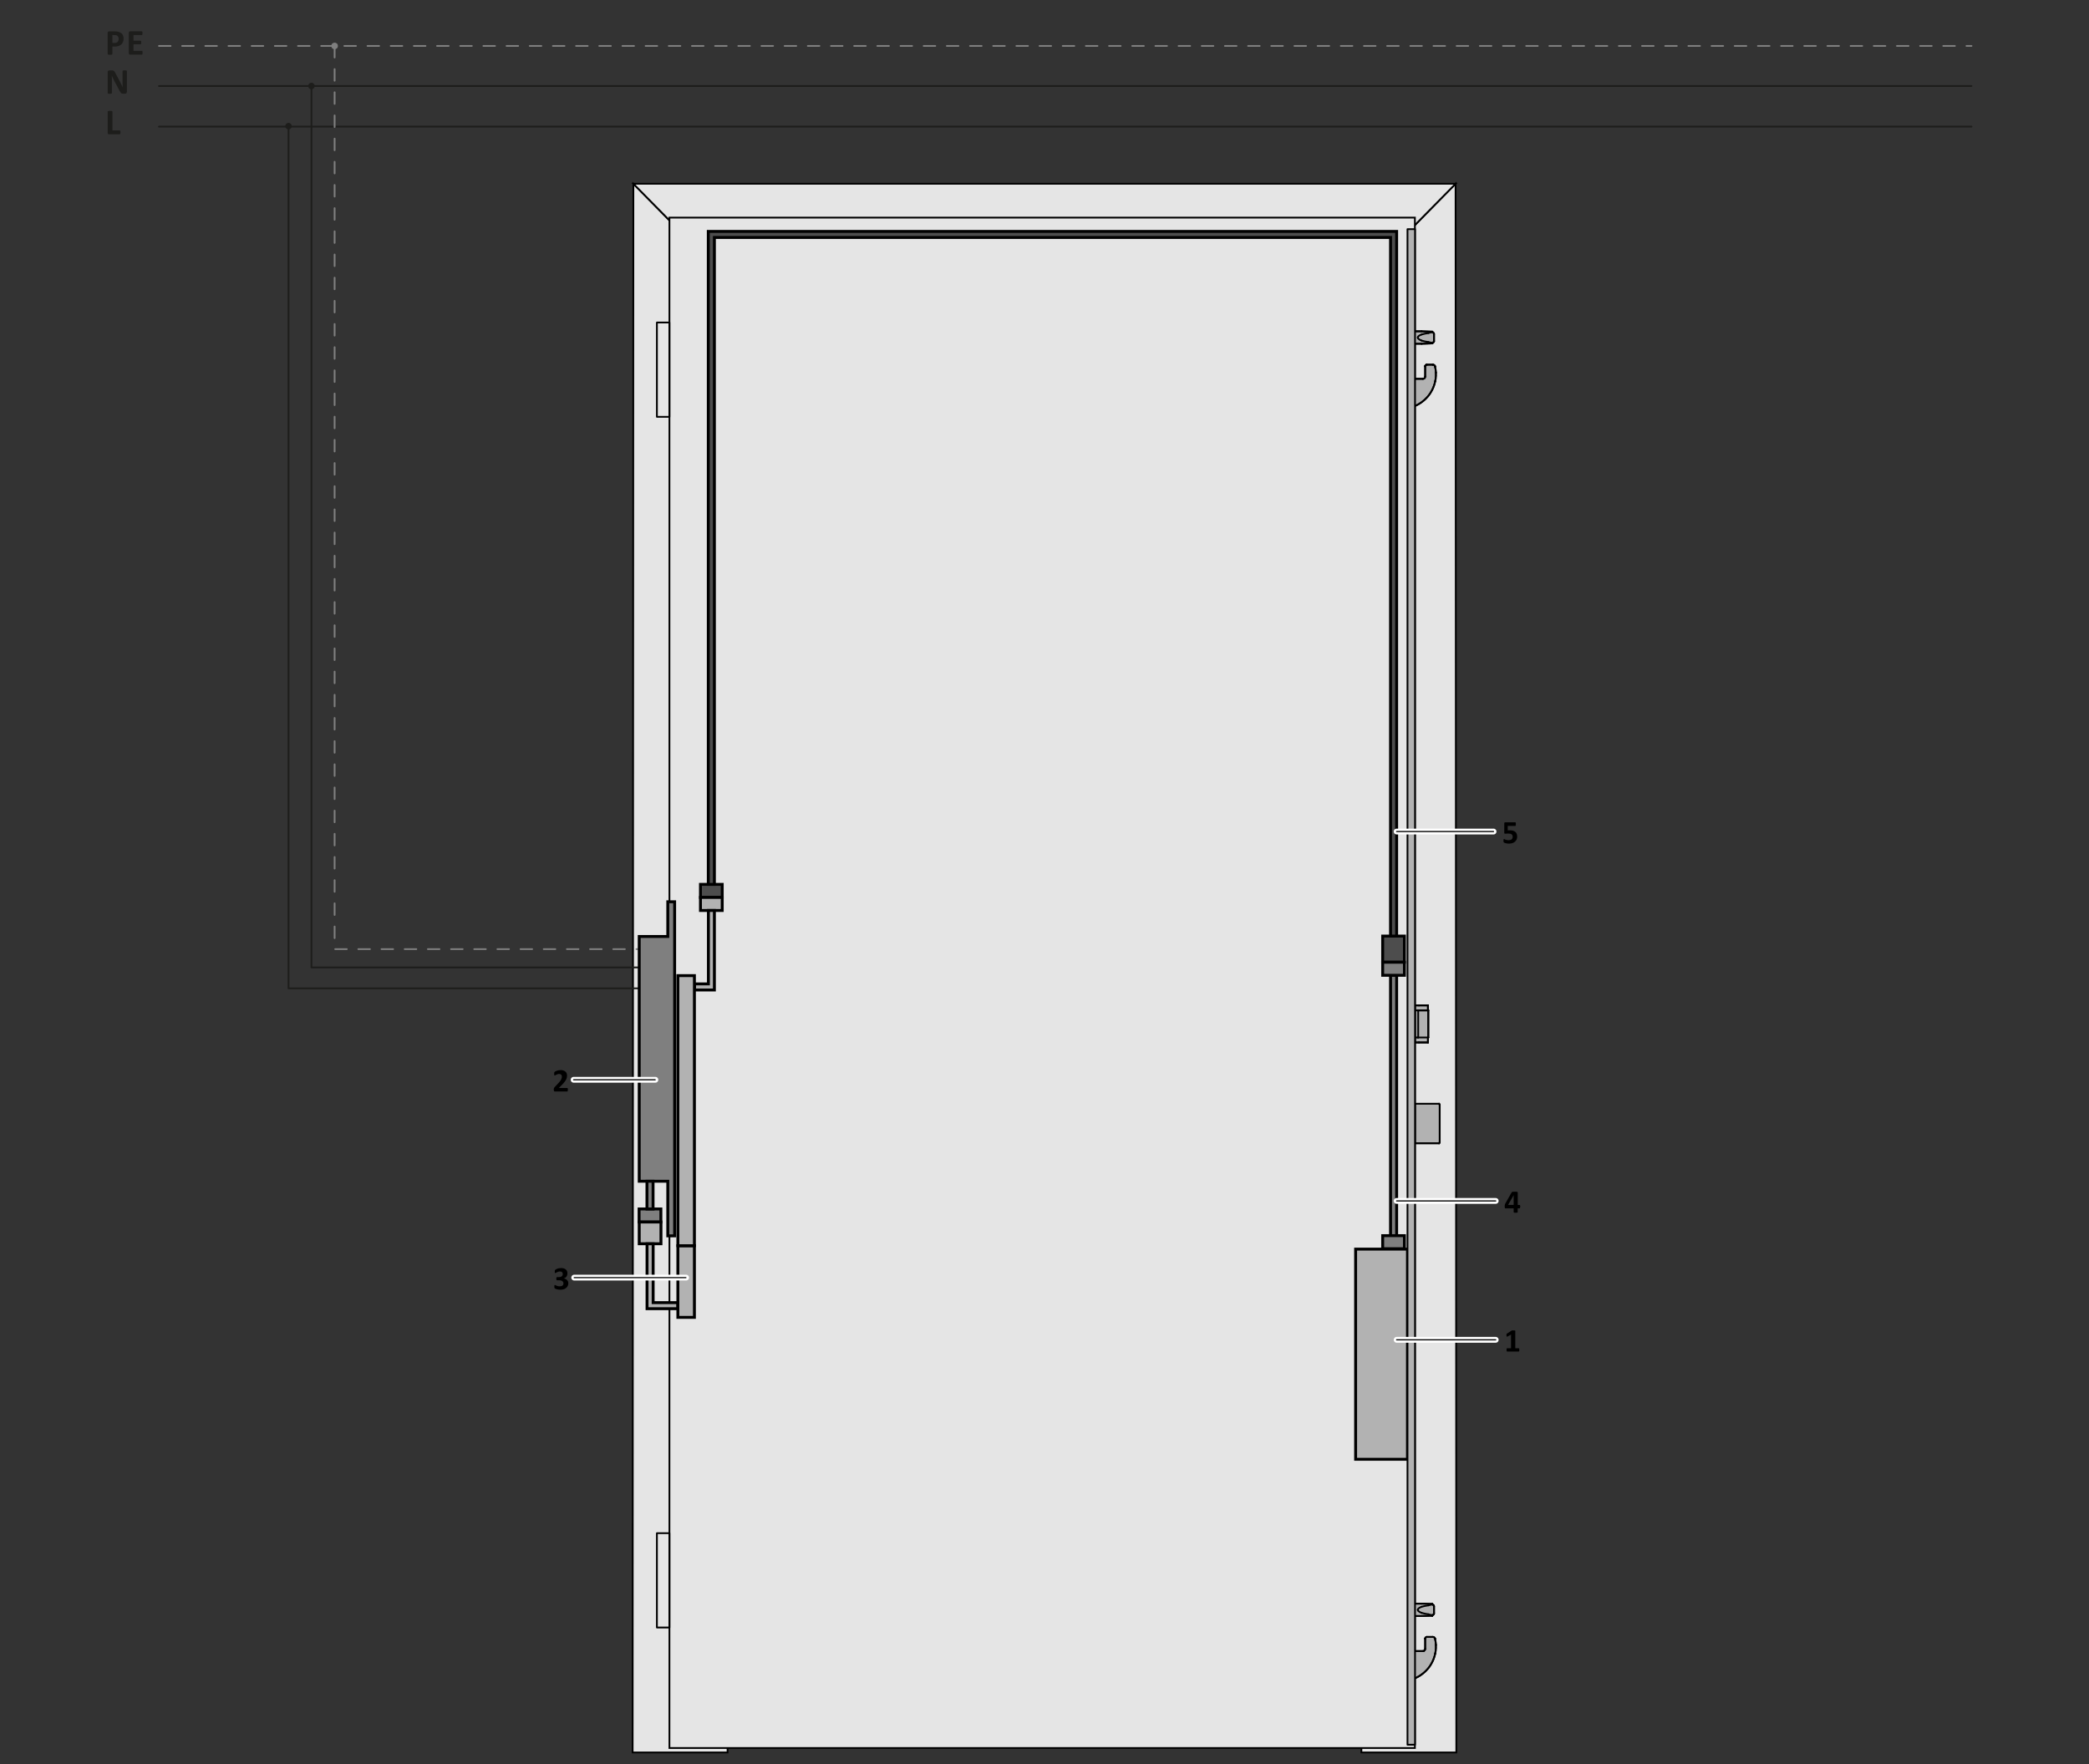 <?xml version="1.0" encoding="UTF-8"?><svg xmlns="http://www.w3.org/2000/svg" width="180mm" height="152mm" viewBox="0 0 510.24 430.87"><rect x="0" y="0" width="510.24" height="430.87" fill="#333333" stroke="none"/><defs><style>.uuid-77acd06d-b48d-40b8-80bb-e0e7dbeb4fbc,.uuid-498bc9ae-c3c3-4588-97aa-8a82ce9555cc,.uuid-a50f9a71-ccb1-4184-ae84-9709dfaaff1e{fill:#7f7f7f;}.uuid-498bc9ae-c3c3-4588-97aa-8a82ce9555cc,.uuid-a50f9a71-ccb1-4184-ae84-9709dfaaff1e,.uuid-8e251740-3ff3-463a-9ace-17c9fd37668b,.uuid-45a85565-6c33-4693-a35b-6b57ea7319ee,.uuid-bcf24efb-0262-4279-81b6-1f27529f5735,.uuid-4582228d-7145-4de2-be7e-6aa5ee8a3ecb,.uuid-44fa65ab-9105-4b13-9d81-7174e85cace2,.uuid-00db9edb-8c78-4fa8-87b4-63d2d60cc622,.uuid-8dac246d-aff8-4694-8b39-e72d1dcee837{stroke:#000;}.uuid-498bc9ae-c3c3-4588-97aa-8a82ce9555cc,.uuid-a50f9a71-ccb1-4184-ae84-9709dfaaff1e,.uuid-bcf24efb-0262-4279-81b6-1f27529f5735,.uuid-4582228d-7145-4de2-be7e-6aa5ee8a3ecb,.uuid-44fa65ab-9105-4b13-9d81-7174e85cace2,.uuid-00db9edb-8c78-4fa8-87b4-63d2d60cc622{stroke-miterlimit:10;}.uuid-498bc9ae-c3c3-4588-97aa-8a82ce9555cc,.uuid-00db9edb-8c78-4fa8-87b4-63d2d60cc622{stroke-width:.71px;}.uuid-a50f9a71-ccb1-4184-ae84-9709dfaaff1e,.uuid-4582228d-7145-4de2-be7e-6aa5ee8a3ecb,.uuid-44fa65ab-9105-4b13-9d81-7174e85cace2{stroke-width:.71px;}.uuid-8e251740-3ff3-463a-9ace-17c9fd37668b,.uuid-45a85565-6c33-4693-a35b-6b57ea7319ee,.uuid-bcf24efb-0262-4279-81b6-1f27529f5735,.uuid-93fb8465-4c00-4f21-9d11-40e68a6de550,.uuid-9cc1dd4e-fe98-4f1f-9f55-619e9e7a7605,.uuid-6e668adb-506c-4761-bd8d-9ecbf6822f01{stroke-width:.43px;}.uuid-8e251740-3ff3-463a-9ace-17c9fd37668b,.uuid-45a85565-6c33-4693-a35b-6b57ea7319ee,.uuid-93fb8465-4c00-4f21-9d11-40e68a6de550,.uuid-2135cfcd-1183-43ac-9ab9-179484da6288,.uuid-9cc1dd4e-fe98-4f1f-9f55-619e9e7a7605,.uuid-8dac246d-aff8-4694-8b39-e72d1dcee837,.uuid-6e668adb-506c-4761-bd8d-9ecbf6822f01{stroke-linecap:round;stroke-linejoin:round;}.uuid-8e251740-3ff3-463a-9ace-17c9fd37668b,.uuid-93fb8465-4c00-4f21-9d11-40e68a6de550,.uuid-2135cfcd-1183-43ac-9ab9-179484da6288,.uuid-9cc1dd4e-fe98-4f1f-9f55-619e9e7a7605,.uuid-8dac246d-aff8-4694-8b39-e72d1dcee837,.uuid-6e668adb-506c-4761-bd8d-9ecbf6822f01{fill:none;}.uuid-45a85565-6c33-4693-a35b-6b57ea7319ee,.uuid-44fa65ab-9105-4b13-9d81-7174e85cace2,.uuid-b0f6ac9e-5e14-4749-8509-b5300e17fe73,.uuid-00db9edb-8c78-4fa8-87b4-63d2d60cc622{fill:#b2b2b2;}.uuid-bcf24efb-0262-4279-81b6-1f27529f5735{fill:#e5e5e5;}.uuid-93fb8465-4c00-4f21-9d11-40e68a6de550{stroke:#1d1d1b;}.uuid-4582228d-7145-4de2-be7e-6aa5ee8a3ecb{fill:#4d4d4d;}.uuid-2135cfcd-1183-43ac-9ab9-179484da6288{stroke:#fff;stroke-width:1.42px;}.uuid-06346e3b-6fb4-44a4-af5e-5863f9079d76{fill:#1d1d1b;}.uuid-9cc1dd4e-fe98-4f1f-9f55-619e9e7a7605{stroke-dasharray:2.83 2.83;}.uuid-9cc1dd4e-fe98-4f1f-9f55-619e9e7a7605,.uuid-6e668adb-506c-4761-bd8d-9ecbf6822f01{stroke:#7f7f7f;}.uuid-8dac246d-aff8-4694-8b39-e72d1dcee837{stroke-width:.28px;}.uuid-6e668adb-506c-4761-bd8d-9ecbf6822f01{stroke-dasharray:2.83 2.83 2.83 2.83;}</style></defs><g id="uuid-a6bdb3d4-1ca0-4d9e-99d3-cda2b6113c42"><polygon class="uuid-bcf24efb-0262-4279-81b6-1f27529f5735" points="154.7 44.88 177.63 68.15 177.71 428.03 154.52 428.03 154.7 44.88"/><polygon class="uuid-bcf24efb-0262-4279-81b6-1f27529f5735" points="355.53 44.88 332.61 68.15 332.52 428.03 355.71 428.03 355.53 44.88"/><polygon class="uuid-bcf24efb-0262-4279-81b6-1f27529f5735" points="355.53 44.88 154.7 44.88 177.63 68.15 332.61 68.15 355.53 44.88"/><rect class="uuid-bcf24efb-0262-4279-81b6-1f27529f5735" x="163.51" y="53.15" width="182.08" height="373.79"/><rect class="uuid-8e251740-3ff3-463a-9ace-17c9fd37668b" x="160.45" y="78.77" width="3.06" height="23.04"/><rect class="uuid-8e251740-3ff3-463a-9ace-17c9fd37668b" x="160.45" y="374.47" width="3.06" height="23.04"/></g><g id="uuid-df8d576d-b407-40cd-a1fd-b0ba3ff7e69e"><g id="uuid-9daea20d-f33b-4693-bbd8-3b4e4a5dcc3b"><rect class="uuid-4582228d-7145-4de2-be7e-6aa5ee8a3ecb" x="171.09" y="216" width="5.31" height="3.19"/><rect class="uuid-4582228d-7145-4de2-be7e-6aa5ee8a3ecb" x="337.72" y="228.63" width="5.31" height="6.38"/><polygon class="uuid-4582228d-7145-4de2-be7e-6aa5ee8a3ecb" points="341.13 228.63 339.64 228.63 339.64 58 174.49 58 174.49 216 173 216 173 56.52 341.13 56.52 341.13 228.63"/></g><g id="uuid-f463042d-58d9-498b-aabf-08864e35a35c"><rect class="uuid-a50f9a71-ccb1-4184-ae84-9709dfaaff1e" x="339.64" y="238.2" width="1.49" height="66.45"/><rect class="uuid-a50f9a71-ccb1-4184-ae84-9709dfaaff1e" x="337.72" y="235.02" width="5.31" height="3.19"/><rect class="uuid-a50f9a71-ccb1-4184-ae84-9709dfaaff1e" x="337.72" y="301.8" width="5.31" height="3.19"/></g></g><g id="uuid-afa81dd7-cbb1-4b89-9cfe-0a82121f36bf"><g id="uuid-0fd6b09f-95a5-4905-8b51-a7c9c1101a1f"><g id="uuid-57d7f564-a377-4249-a5de-8ce2698f802e"><path class="uuid-06346e3b-6fb4-44a4-af5e-5863f9079d76" d="M29.42,32.31c0,.09,0,.16-.01.22,0,.06-.02.11-.03.15-.01.04-.03.07-.05.09-.02.02-.05.03-.08.03h-2.61c-.1,0-.18-.03-.24-.09-.07-.06-.1-.15-.1-.28v-5.16s0-.06.03-.08c.02-.02.05-.04.09-.06s.1-.03.18-.04c.07,0,.17-.01.28-.01s.21,0,.28.01c.07,0,.13.02.18.04s.08.03.09.06.03.05.03.08v4.58h1.79s.05,0,.08.02c.02.02.04.04.05.08.01.04.03.08.03.15,0,.06.01.13.01.22Z"/><path class="uuid-06346e3b-6fb4-44a4-af5e-5863f9079d76" d="M30.98,22.47c0,.07-.01.13-.04.18s-.05.1-.09.13c-.04.04-.09.06-.14.08-.05.02-.11.02-.16.02h-.49c-.1,0-.19,0-.27-.03-.07-.02-.14-.06-.21-.11-.06-.05-.12-.13-.18-.22-.06-.09-.12-.21-.2-.36l-1.42-2.66c-.08-.16-.17-.33-.25-.51-.08-.18-.16-.36-.23-.53h0c.01.21.02.42.03.63,0,.21,0,.43,0,.65v2.98s0,.06-.02.08c-.02.02-.04.04-.08.06-.04.02-.09.03-.16.04-.07,0-.15.01-.26.01s-.19,0-.25-.01c-.07,0-.12-.02-.16-.04-.04-.02-.06-.04-.08-.06-.01-.02-.02-.05-.02-.08v-5.11c0-.14.04-.24.12-.31.08-.07.18-.1.3-.1h.62c.11,0,.21,0,.28.03.08.02.14.05.2.09.06.04.12.1.17.18.05.08.11.17.16.29l1.11,2.08c.06.13.13.25.19.37.06.12.12.24.18.37.06.12.12.24.17.36s.11.23.16.35h0c0-.21-.02-.42-.02-.64,0-.22,0-.43,0-.64v-2.67s0-.05.03-.08.05-.04.09-.06.1-.03.16-.04c.07,0,.15-.01.26-.01.1,0,.18,0,.25.01.07,0,.12.02.16.04.04.02.06.04.08.06s.02.05.02.08v5.11Z"/><path class="uuid-06346e3b-6fb4-44a4-af5e-5863f9079d76" d="M30.19,9.4c0,.32-.05.6-.15.85s-.24.45-.44.62c-.19.17-.42.3-.7.38-.28.09-.6.13-.98.13h-.47v1.81s0,.06-.03.08c-.02.02-.05.04-.09.06s-.1.03-.18.04c-.07,0-.17.01-.28.01s-.2,0-.28-.01c-.07,0-.13-.02-.18-.04s-.07-.03-.09-.06-.03-.05-.03-.08v-5.12c0-.14.04-.24.11-.31.07-.07.17-.1.28-.1h1.34c.13,0,.26,0,.38.02.12,0,.27.03.44.07.17.03.34.1.52.19.17.09.32.21.45.34.12.14.22.3.28.49.06.19.1.4.1.63ZM28.98,9.48c0-.2-.04-.36-.11-.49s-.16-.22-.26-.29c-.1-.06-.21-.1-.32-.12-.11-.02-.23-.02-.35-.02h-.49v1.93h.52c.18,0,.34-.02.46-.07.12-.05.23-.12.31-.21.08-.09.14-.2.18-.32.04-.12.06-.26.06-.41Z"/><path class="uuid-06346e3b-6fb4-44a4-af5e-5863f9079d76" d="M34.82,12.9c0,.09,0,.16-.01.21,0,.06-.02.1-.03.14s-.03.06-.05.08c-.02.02-.05.02-.07.02h-2.86c-.1,0-.18-.03-.24-.09-.07-.06-.1-.15-.1-.28v-4.96c0-.13.03-.22.1-.28.07-.06.15-.09.24-.09h2.84s.05,0,.07.02.04.04.05.08c.01.04.03.08.03.14,0,.06.01.13.01.22,0,.08,0,.15-.01.21,0,.06-.02.1-.03.14s-.03.06-.05.08c-.02.02-.04.02-.07.02h-2.03v1.39h1.72s.05,0,.07.02c.02.02.04.04.06.07.01.03.03.08.03.14,0,.06.01.13.01.21,0,.09,0,.16-.01.21,0,.06-.02.1-.03.13-.01.03-.03.06-.06.07-.02.01-.05.02-.07.02h-1.72v1.6h2.05s.05,0,.07.02c.02.02.04.04.05.08s.03.08.03.14c0,.06.01.13.01.21Z"/><line class="uuid-6e668adb-506c-4761-bd8d-9ecbf6822f01" x1="38.83" y1="11.22" x2="481.54" y2="11.22"/><line class="uuid-93fb8465-4c00-4f21-9d11-40e68a6de550" x1="38.83" y1="21.01" x2="481.54" y2="21.01"/><line class="uuid-93fb8465-4c00-4f21-9d11-40e68a6de550" x1="38.83" y1="30.92" x2="481.54" y2="30.92"/></g><g id="uuid-86647360-81a0-40ab-8b1f-e45779c1e578"><polyline class="uuid-93fb8465-4c00-4f21-9d11-40e68a6de550" points="76.07 21.01 76.07 236.29 156.1 236.29"/><path class="uuid-06346e3b-6fb4-44a4-af5e-5863f9079d76" d="M75.27,21.01c0-.44.36-.8.8-.8s.8.36.8.8-.36.8-.8.8-.8-.36-.8-.8Z"/><polyline class="uuid-93fb8465-4c00-4f21-9d11-40e68a6de550" points="70.47 30.81 70.47 241.4 156.1 241.4"/><path class="uuid-06346e3b-6fb4-44a4-af5e-5863f9079d76" d="M69.67,30.81c0-.44.36-.8.8-.8s.8.36.8.8-.36.8-.8.8-.8-.36-.8-.8Z"/><polyline class="uuid-9cc1dd4e-fe98-4f1f-9f55-619e9e7a7605" points="81.73 11.22 81.73 231.82 156.1 231.82"/><circle class="uuid-77acd06d-b48d-40b8-80bb-e0e7dbeb4fbc" cx="81.73" cy="11.22" r=".8"/></g></g></g><g id="uuid-9883582d-692b-4eea-8ca0-060268d6f255"><g id="uuid-e223e601-0c23-479d-a4fb-b08cd84cf966"><polygon id="uuid-ad5919d2-843b-46e4-8a80-146cae5ff2b5" class="uuid-498bc9ae-c3c3-4588-97aa-8a82ce9555cc" points="163.11 220.25 163.11 228.73 156.13 228.73 156.13 288.51 163.11 288.51 163.11 301.85 164.78 301.85 164.78 220.25 163.11 220.25"/><polygon class="uuid-a50f9a71-ccb1-4184-ae84-9709dfaaff1e" points="161.42 298.47 156.1 298.47 156.1 295.28 158.76 295.28 161.42 295.28 161.42 298.47"/><line class="uuid-a50f9a71-ccb1-4184-ae84-9709dfaaff1e" x1="158.76" y1="288.51" x2="158.76" y2="295.28"/><rect class="uuid-a50f9a71-ccb1-4184-ae84-9709dfaaff1e" x="158.02" y="288.51" width="1.49" height="6.77"/></g><g id="uuid-5f4fe98d-da2e-4226-9e7f-93e4b5d8939d"><rect class="uuid-44fa65ab-9105-4b13-9d81-7174e85cace2" x="171.09" y="219.19" width="5.31" height="3.19"/><polygon class="uuid-44fa65ab-9105-4b13-9d81-7174e85cace2" points="174.49 241.8 169.64 241.8 169.64 240.31 173.03 240.31 173.03 222.38 174.49 222.38 174.49 241.8"/><rect class="uuid-44fa65ab-9105-4b13-9d81-7174e85cace2" x="156.13" y="298.47" width="5.31" height="5.31"/><polygon class="uuid-44fa65ab-9105-4b13-9d81-7174e85cace2" points="165.57 319.64 158.04 319.64 158.04 303.79 159.53 303.79 159.53 318.16 165.57 318.16 165.57 319.64"/><rect class="uuid-44fa65ab-9105-4b13-9d81-7174e85cace2" x="165.57" y="304.26" width="4.04" height="17.5"/><rect class="uuid-44fa65ab-9105-4b13-9d81-7174e85cace2" x="165.57" y="238.29" width="4.04" height="65.97"/></g></g><g id="uuid-004f89d8-2bb0-46b5-b152-a3ccbbfe99ca"><rect id="uuid-7574815c-92bd-466f-9c55-38524fbf3fdb" class="uuid-00db9edb-8c78-4fa8-87b4-63d2d60cc622" x="331.11" y="305.09" width="12.67" height="51.33"/><g id="uuid-4fc8d12f-d19c-4ab9-a422-f69ac0384cf8"><path class="uuid-b0f6ac9e-5e14-4749-8509-b5300e17fe73" d="M344.62,394.81h2.63l2.61-.09s0,0,0,0c.01,0,.02,0,.03,0,0,0,.01-.01.02-.02,0,0,.01,0,.02,0l.35-.35c.06-.06.09-.13.1-.22,0,0,.01-.02.01-.02v-1.8c0-.11-.04-.19-.11-.27l-.35-.35s-.01,0-.02,0c-.02-.01-.03-.02-.05-.02,0,0,0,0,0,0l-2.61-.09s0,0,0,0c0,0,0,0,0,0h-2.62c-.06,0-.11.05-.11.11v3.04s0,.05.02.08c.02.02.05.03.08.03Z"/><path class="uuid-b0f6ac9e-5e14-4749-8509-b5300e17fe73" d="M350.85,401.76c-.03-.52-.1-1.04-.22-1.54,0,0,0,0,0,0,0,0,0,0,0,0v-.03s0,0,0,0c0,0,0,0,0,0-.02-.06-.04-.11-.07-.16-.04-.06-.09-.12-.15-.16-.06-.05-.13-.08-.19-.11-.06-.02-.12-.03-.18-.04,0,0,0,0,0,0s0,0,0,0h-.04s-1.45,0-1.45,0c-.04,0-.07,0-.11.01,0,0-.01,0-.02,0,0,0,0,0,0,0,0,0,0,0,0,0,0,0,0,0,0,0,0,0,0,0,0,0-.04.01-.09.03-.13.05-.05.03-.1.07-.13.12-.04.05-.07.1-.09.15,0,.02-.01.04-.02.06,0,0,0,0,0,0,0,0,0,0,0,0,0,0,0,0,0,0,0,0,0,0,0,0,0,.03-.01.06-.01.1,0,0,0,0,0,0,0,0,0,0,0,0v2.48c0,.05,0,.1-.03.15-.02.05-.04.09-.08.13-.03.04-.08.08-.13.11,0,0,0,0,0,0,0,0,0,0,0,0-.02.01-.04.02-.07.03-.05.02-.1.03-.15.03h-2.95c-.06,0-.11.05-.11.11v7s.01.01.01.02c0,0,0,0,0,0,0,0,.01.02.02.02,0,0,0,.02.02.03.02.01.04.02.07.02,0,0,0,0,0,0,0,0,0,0,0,0,.01,0,.02,0,.03,0,.05-.02.11-.03.16-.05,0,0,0,0,0,0,0,0,0,0,0,0,.1-.03.21-.07.31-.1.69-.24,1.35-.57,1.97-.99.61-.41,1.16-.9,1.65-1.46.48-.55.89-1.17,1.22-1.83.32-.66.56-1.36.71-2.08.04-.18.07-.37.09-.56.07-.5.09-1.02.07-1.53Z"/><path class="uuid-b0f6ac9e-5e14-4749-8509-b5300e17fe73" d="M344.62,84.07h2.63l2.61-.09s0,0,0,0c.01,0,.02,0,.03,0,0,0,.01-.01.02-.02,0,0,.01,0,.02,0l.35-.35c.06-.06.09-.13.1-.22,0,0,.01-.02.01-.02v-1.8c0-.11-.04-.19-.11-.27l-.35-.35s-.01,0-.02,0c-.02-.01-.03-.02-.05-.02,0,0,0,0,0,0l-2.61-.09s0,0,0,0c0,0,0,0,0,0h-2.62c-.06,0-.11.05-.11.11v3.04s0,.05.02.08c.02.02.05.03.08.03Z"/><path class="uuid-b0f6ac9e-5e14-4749-8509-b5300e17fe73" d="M350.85,91.01c-.03-.52-.1-1.04-.22-1.54,0,0,0,0,0,0,0,0,0,0,0,0v-.03s0,0,0,0c0,0,0,0,0,0-.02-.06-.04-.11-.07-.16-.04-.06-.09-.12-.15-.16-.06-.05-.13-.08-.19-.11-.06-.02-.12-.03-.18-.04,0,0,0,0,0,0s0,0,0,0h-.04s-1.45,0-1.45,0c-.04,0-.07,0-.11.01,0,0-.01,0-.02,0,0,0,0,0,0,0,0,0,0,0,0,0,0,0,0,0,0,0,0,0,0,0,0,0-.04.01-.09.03-.13.05-.05.03-.1.07-.13.12-.04.05-.07.1-.09.15,0,.02-.01.04-.02.06,0,0,0,0,0,0,0,0,0,0,0,0,0,0,0,0,0,0,0,0,0,0,0,0,0,.03-.01.06-.01.1,0,0,0,0,0,0,0,0,0,0,0,0v2.48c0,.05,0,.1-.03.15-.02.05-.04.09-.08.13-.03.04-.08.08-.13.11,0,0,0,0,0,0,0,0,0,0,0,0-.02.01-.04.02-.07.03-.05.02-.1.03-.15.03h-2.95c-.06,0-.11.05-.11.11v7s.01.01.01.02c0,0,0,0,0,0,0,0,.01.02.02.02,0,0,0,.02.02.03.02.01.04.02.07.02,0,0,0,0,0,0,0,0,0,0,0,0,.01,0,.02,0,.03,0,.05-.02.11-.03.16-.05,0,0,0,0,0,0,0,0,0,0,0,0,.1-.03.21-.07.31-.1.69-.24,1.35-.57,1.97-.99.61-.41,1.16-.9,1.65-1.46.48-.55.89-1.17,1.22-1.83.32-.66.56-1.36.71-2.08.04-.18.07-.37.09-.56.07-.5.09-1.02.07-1.53Z"/><path class="uuid-b0f6ac9e-5e14-4749-8509-b5300e17fe73" d="M345.77,254.78h2.99s.07-.02.1-.04c0,0,.01-.02.02-.03.01-.01.02-.03.03-.04,0,0,0-.02,0-.04,0,0,0,0,0,0,0,0,0,0,0,0,0,0,0-.01,0-.02,0,0,0,0,0,0v-1.06s.03-.02.04-.03c0,0,0,0,.01,0,0,0,0-.02,0-.02.01-.02.03-.04.03-.07v-6.63s0,0,0,0c0-.02-.01-.04-.02-.06,0-.02-.01-.04-.02-.05,0,0,0,0,0,0,0,0-.02,0-.03,0v-1.06s0,0,0-.01c0,0,0,0,0-.01,0-.03-.02-.04-.03-.07,0-.01,0-.03,0-.04,0,0,0,0-.01,0-.03-.03-.07-.05-.11-.05h-2.99c-.08,0-.15.07-.15.16v9.05c0,.09.07.16.15.16Z"/><path class="uuid-b0f6ac9e-5e14-4749-8509-b5300e17fe73" d="M351.63,269.8s0-.03,0-.04l-.14-.26s-.01,0-.02-.01c-.01-.02-.03-.02-.04-.03-.02-.01-.03-.02-.05-.02,0,0-.01,0-.02,0h-5.58s-.08.02-.11.05c-.03.03-.04.07-.04.11v9.66c0,.09.07.16.16.16h5.58c.05,0,.09-.03.12-.07,0,0,.01,0,.02,0l.14-.26s0-.03,0-.04c0-.01.02-.02.02-.04v-9.15s-.01-.02-.01-.04Z"/><path class="uuid-8e251740-3ff3-463a-9ace-17c9fd37668b" d="M350.18,81.36c.06.06.08.11.08.2"/><line class="uuid-8e251740-3ff3-463a-9ace-17c9fd37668b" x1="347.22" y1="80.92" x2="349.83" y2="81.01"/><path class="uuid-8e251740-3ff3-463a-9ace-17c9fd37668b" d="M349.83,81.01s0,.02,0,.03v.09"/><path class="uuid-8e251740-3ff3-463a-9ace-17c9fd37668b" d="M348.88,81.35c-.56.08-1.11.18-1.66.35"/><path class="uuid-8e251740-3ff3-463a-9ace-17c9fd37668b" d="M347.22,83.19c.54.17,1.1.27,1.66.35"/><line class="uuid-8e251740-3ff3-463a-9ace-17c9fd37668b" x1="347.22" y1="83.96" x2="344.6" y2="83.96"/><line class="uuid-8e251740-3ff3-463a-9ace-17c9fd37668b" x1="349.83" y1="81.01" x2="350.18" y2="81.36"/><path class="uuid-8e251740-3ff3-463a-9ace-17c9fd37668b" d="M346.3,82.44c0,.06.01.11.04.16"/><line class="uuid-8e251740-3ff3-463a-9ace-17c9fd37668b" x1="350.26" y1="83.3" x2="350.26" y2="81.59"/><path class="uuid-8e251740-3ff3-463a-9ace-17c9fd37668b" d="M347.22,81.7c-.25.1-.92.35-.92.74"/><path class="uuid-8e251740-3ff3-463a-9ace-17c9fd37668b" d="M349.83,83.87s0,0,0,0"/><line class="uuid-8e251740-3ff3-463a-9ace-17c9fd37668b" x1="350.18" y1="83.52" x2="349.83" y2="83.87"/><path class="uuid-8e251740-3ff3-463a-9ace-17c9fd37668b" d="M346.35,82.6c.14.28.62.49.87.58"/><line class="uuid-8e251740-3ff3-463a-9ace-17c9fd37668b" x1="344.6" y1="80.92" x2="347.22" y2="80.92"/><line class="uuid-8e251740-3ff3-463a-9ace-17c9fd37668b" x1="349.83" y1="83.87" x2="347.22" y2="83.96"/><path class="uuid-8e251740-3ff3-463a-9ace-17c9fd37668b" d="M349.83,81.14c-.32.05-.64.11-.95.21"/><path class="uuid-8e251740-3ff3-463a-9ace-17c9fd37668b" d="M350.18,83.52c.06-.06.08-.11.08-.2"/><path class="uuid-8e251740-3ff3-463a-9ace-17c9fd37668b" d="M349.83,83.74s-.02.08,0,.13"/><path class="uuid-8e251740-3ff3-463a-9ace-17c9fd37668b" d="M348.88,83.53c.31.1.63.16.95.21"/><line class="uuid-8e251740-3ff3-463a-9ace-17c9fd37668b" x1="347.22" y1="80.92" x2="349.83" y2="81.01"/><path class="uuid-8e251740-3ff3-463a-9ace-17c9fd37668b" d="M349.83,83.74s-.02.08,0,.13"/><path class="uuid-8e251740-3ff3-463a-9ace-17c9fd37668b" d="M350.18,83.52c.06-.06.08-.11.08-.2"/><line class="uuid-8e251740-3ff3-463a-9ace-17c9fd37668b" x1="349.83" y1="83.87" x2="347.22" y2="83.96"/><polyline class="uuid-8e251740-3ff3-463a-9ace-17c9fd37668b" points="347.22 80.92 344.6 80.92 344.6 83.96 347.22 83.96"/><line class="uuid-8e251740-3ff3-463a-9ace-17c9fd37668b" x1="350.18" y1="83.52" x2="349.83" y2="83.87"/><path class="uuid-8e251740-3ff3-463a-9ace-17c9fd37668b" d="M349.83,83.87s0,0,0,0"/><line class="uuid-8e251740-3ff3-463a-9ace-17c9fd37668b" x1="350.26" y1="83.36" x2="350.26" y2="81.56"/><line class="uuid-8e251740-3ff3-463a-9ace-17c9fd37668b" x1="349.83" y1="81.01" x2="350.18" y2="81.36"/><path class="uuid-8e251740-3ff3-463a-9ace-17c9fd37668b" d="M345.06,92.52h2.49"/><path class="uuid-8e251740-3ff3-463a-9ace-17c9fd37668b" d="M348.52,89.07s-.06,0-.08,0c0,0-.01,0-.02,0"/><path class="uuid-8e251740-3ff3-463a-9ace-17c9fd37668b" d="M348.41,89.08s-.08.03-.11.05c-.04.02-.08.06-.11.09-.03.04-.05.08-.07.12,0,.02-.01.03-.01.05"/><path class="uuid-8e251740-3ff3-463a-9ace-17c9fd37668b" d="M348.11,89.39s0,.05-.01.08"/><path class="uuid-8e251740-3ff3-463a-9ace-17c9fd37668b" d="M347.82,92.45c.06-.03.11-.08.16-.13.04-.05.07-.1.09-.16.02-.06.03-.12.03-.19"/><path class="uuid-8e251740-3ff3-463a-9ace-17c9fd37668b" d="M350.65,92.53c.07-.5.09-1.01.06-1.51"/><path class="uuid-8e251740-3ff3-463a-9ace-17c9fd37668b" d="M345.09,99.36c.69-.24,1.34-.57,1.94-.98s1.15-.9,1.63-1.44.88-1.16,1.2-1.81c.32-.65.55-1.33.7-2.05"/><path class="uuid-8e251740-3ff3-463a-9ace-17c9fd37668b" d="M350.5,89.49s0-.02,0-.03"/><path class="uuid-8e251740-3ff3-463a-9ace-17c9fd37668b" d="M350.5,89.46s-.04-.1-.06-.14c-.03-.05-.08-.1-.12-.14-.05-.04-.1-.07-.16-.09-.05-.02-.1-.03-.15-.03"/><path class="uuid-8e251740-3ff3-463a-9ace-17c9fd37668b" d="M350,89.07s-.02,0-.03,0"/><path class="uuid-8e251740-3ff3-463a-9ace-17c9fd37668b" d="M350.56,93.09c.04-.18.07-.37.09-.56"/><path class="uuid-8e251740-3ff3-463a-9ace-17c9fd37668b" d="M350.72,91.02c-.02-.51-.1-1.02-.21-1.52"/><path class="uuid-8e251740-3ff3-463a-9ace-17c9fd37668b" d="M349.97,89.07h-1.45"/><path class="uuid-8e251740-3ff3-463a-9ace-17c9fd37668b" d="M347.55,92.52c.06,0,.13-.01.18-.03.03-.01.06-.02.09-.04"/><path class="uuid-8e251740-3ff3-463a-9ace-17c9fd37668b" d="M348.1,89.48v2.48"/><path class="uuid-8e251740-3ff3-463a-9ace-17c9fd37668b" d="M348.1,89.48s0,0,0,0"/><path class="uuid-8e251740-3ff3-463a-9ace-17c9fd37668b" d="M345.06,92.52h2.49"/><path class="uuid-8e251740-3ff3-463a-9ace-17c9fd37668b" d="M348.52,89.07s-.06,0-.08,0c0,0-.01,0-.02,0"/><path class="uuid-8e251740-3ff3-463a-9ace-17c9fd37668b" d="M348.41,89.08s-.08.03-.11.05c-.04.02-.08.06-.11.09-.03.04-.05.08-.07.12,0,.02-.01.03-.01.05"/><path class="uuid-8e251740-3ff3-463a-9ace-17c9fd37668b" d="M348.11,89.39s0,.05-.01.08"/><path class="uuid-8e251740-3ff3-463a-9ace-17c9fd37668b" d="M347.82,92.45c.06-.03.11-.08.16-.13.04-.05.07-.1.09-.16.02-.06.03-.12.03-.19"/><path class="uuid-8e251740-3ff3-463a-9ace-17c9fd37668b" d="M348.1,89.48v2.48"/><path class="uuid-8e251740-3ff3-463a-9ace-17c9fd37668b" d="M347.55,92.52c.06,0,.13-.01.18-.03.03-.01.06-.02.09-.04"/><path class="uuid-8e251740-3ff3-463a-9ace-17c9fd37668b" d="M349.97,89.07h-1.45"/><path class="uuid-8e251740-3ff3-463a-9ace-17c9fd37668b" d="M350.72,91.02c-.02-.51-.1-1.02-.21-1.52"/><path class="uuid-8e251740-3ff3-463a-9ace-17c9fd37668b" d="M350.56,93.09c.04-.18.07-.37.09-.56"/><path class="uuid-8e251740-3ff3-463a-9ace-17c9fd37668b" d="M350,89.07s-.02,0-.03,0"/><path class="uuid-8e251740-3ff3-463a-9ace-17c9fd37668b" d="M350.5,89.46s-.04-.1-.06-.14c-.03-.05-.08-.1-.12-.14-.05-.04-.1-.07-.16-.09-.05-.02-.1-.03-.15-.03"/><path class="uuid-8e251740-3ff3-463a-9ace-17c9fd37668b" d="M350.5,89.49s0-.02,0-.03"/><path class="uuid-8e251740-3ff3-463a-9ace-17c9fd37668b" d="M345.09,99.36c.69-.24,1.34-.57,1.94-.98s1.15-.9,1.63-1.44.88-1.16,1.2-1.81c.32-.65.55-1.33.7-2.05"/><path class="uuid-8e251740-3ff3-463a-9ace-17c9fd37668b" d="M350.65,92.53c.07-.5.09-1.01.06-1.51"/><line class="uuid-8e251740-3ff3-463a-9ace-17c9fd37668b" x1="344.7" y1="92.52" x2="345.06" y2="92.52"/><path class="uuid-8e251740-3ff3-463a-9ace-17c9fd37668b" d="M344.78,99.46c.1-.03.2-.06.3-.1"/><line class="uuid-8e251740-3ff3-463a-9ace-17c9fd37668b" x1="344.7" y1="92.52" x2="345.06" y2="92.52"/><path class="uuid-8e251740-3ff3-463a-9ace-17c9fd37668b" d="M344.78,99.46c.1-.03.2-.06.3-.1"/><path class="uuid-8e251740-3ff3-463a-9ace-17c9fd37668b" d="M344.6,99.52c.06-.02.12-.03.17-.05"/><line class="uuid-8e251740-3ff3-463a-9ace-17c9fd37668b" x1="344.6" y1="92.52" x2="344.7" y2="92.52"/><path class="uuid-8e251740-3ff3-463a-9ace-17c9fd37668b" d="M344.77,99.46c-.06.02-.12.03-.17.05v-7h.1"/><path class="uuid-8e251740-3ff3-463a-9ace-17c9fd37668b" d="M350.18,392.11c.06.06.08.11.08.2"/><line class="uuid-8e251740-3ff3-463a-9ace-17c9fd37668b" x1="347.22" y1="391.67" x2="349.83" y2="391.76"/><path class="uuid-8e251740-3ff3-463a-9ace-17c9fd37668b" d="M349.83,391.76s0,.02,0,.03v.09"/><path class="uuid-8e251740-3ff3-463a-9ace-17c9fd37668b" d="M348.88,392.1c-.56.08-1.11.18-1.66.35"/><path class="uuid-8e251740-3ff3-463a-9ace-17c9fd37668b" d="M347.22,393.93c.54.17,1.1.27,1.66.35"/><line class="uuid-8e251740-3ff3-463a-9ace-17c9fd37668b" x1="347.22" y1="394.71" x2="344.6" y2="394.71"/><line class="uuid-8e251740-3ff3-463a-9ace-17c9fd37668b" x1="349.83" y1="391.76" x2="350.18" y2="392.11"/><path class="uuid-8e251740-3ff3-463a-9ace-17c9fd37668b" d="M346.3,393.19c0,.06.01.11.04.16"/><line class="uuid-8e251740-3ff3-463a-9ace-17c9fd37668b" x1="350.26" y1="394.04" x2="350.26" y2="392.33"/><path class="uuid-8e251740-3ff3-463a-9ace-17c9fd37668b" d="M347.22,392.45c-.25.1-.92.35-.92.74"/><path class="uuid-8e251740-3ff3-463a-9ace-17c9fd37668b" d="M349.83,394.61s0,0,0,0"/><line class="uuid-8e251740-3ff3-463a-9ace-17c9fd37668b" x1="350.18" y1="394.27" x2="349.83" y2="394.62"/><path class="uuid-8e251740-3ff3-463a-9ace-17c9fd37668b" d="M346.35,393.35c.14.28.62.49.87.58"/><line class="uuid-8e251740-3ff3-463a-9ace-17c9fd37668b" x1="344.6" y1="391.67" x2="347.22" y2="391.67"/><line class="uuid-8e251740-3ff3-463a-9ace-17c9fd37668b" x1="349.83" y1="394.62" x2="347.22" y2="394.71"/><path class="uuid-8e251740-3ff3-463a-9ace-17c9fd37668b" d="M349.83,391.89c-.32.05-.64.11-.95.21"/><path class="uuid-8e251740-3ff3-463a-9ace-17c9fd37668b" d="M350.18,394.27c.06-.06.08-.11.08-.2"/><path class="uuid-8e251740-3ff3-463a-9ace-17c9fd37668b" d="M349.83,394.49s-.02.08,0,.13"/><path class="uuid-8e251740-3ff3-463a-9ace-17c9fd37668b" d="M348.88,394.28c.31.1.63.16.95.21"/><line class="uuid-8e251740-3ff3-463a-9ace-17c9fd37668b" x1="347.22" y1="391.67" x2="349.83" y2="391.76"/><path class="uuid-8e251740-3ff3-463a-9ace-17c9fd37668b" d="M349.83,394.49s-.02.08,0,.13"/><path class="uuid-8e251740-3ff3-463a-9ace-17c9fd37668b" d="M350.18,394.27c.06-.06.08-.11.08-.2"/><line class="uuid-8e251740-3ff3-463a-9ace-17c9fd37668b" x1="349.83" y1="394.62" x2="347.22" y2="394.71"/><polyline class="uuid-8e251740-3ff3-463a-9ace-17c9fd37668b" points="347.22 391.67 344.6 391.67 344.6 394.71 347.22 394.71"/><line class="uuid-8e251740-3ff3-463a-9ace-17c9fd37668b" x1="350.18" y1="394.27" x2="349.83" y2="394.62"/><path class="uuid-8e251740-3ff3-463a-9ace-17c9fd37668b" d="M349.83,394.61s0,0,0,0"/><line class="uuid-8e251740-3ff3-463a-9ace-17c9fd37668b" x1="350.26" y1="394.1" x2="350.26" y2="392.3"/><line class="uuid-8e251740-3ff3-463a-9ace-17c9fd37668b" x1="349.83" y1="391.76" x2="350.18" y2="392.11"/><path class="uuid-8e251740-3ff3-463a-9ace-17c9fd37668b" d="M345.06,403.27h2.49"/><path class="uuid-8e251740-3ff3-463a-9ace-17c9fd37668b" d="M348.52,399.81s-.06,0-.08,0c0,0-.01,0-.02,0"/><path class="uuid-8e251740-3ff3-463a-9ace-17c9fd37668b" d="M348.41,399.83s-.08.03-.11.05c-.04.02-.08.06-.11.09-.03.04-.05.08-.07.12,0,.02-.01.03-.01.05"/><path class="uuid-8e251740-3ff3-463a-9ace-17c9fd37668b" d="M348.11,400.14s0,.05-.01.08"/><path class="uuid-8e251740-3ff3-463a-9ace-17c9fd37668b" d="M347.82,403.2c.06-.03.11-.08.16-.13.04-.05.07-.1.09-.16.02-.06.03-.12.03-.19"/><path class="uuid-8e251740-3ff3-463a-9ace-17c9fd37668b" d="M350.65,403.28c.07-.5.09-1.01.06-1.51"/><path class="uuid-8e251740-3ff3-463a-9ace-17c9fd37668b" d="M345.09,410.11c.69-.24,1.34-.57,1.94-.98s1.15-.9,1.63-1.44.88-1.16,1.2-1.81c.32-.65.55-1.33.7-2.05"/><path class="uuid-8e251740-3ff3-463a-9ace-17c9fd37668b" d="M350.5,400.24s0-.02,0-.03"/><path class="uuid-8e251740-3ff3-463a-9ace-17c9fd37668b" d="M350.5,400.21s-.04-.1-.06-.14c-.03-.05-.08-.1-.12-.14-.05-.04-.1-.07-.16-.09-.05-.02-.1-.03-.15-.03"/><path class="uuid-8e251740-3ff3-463a-9ace-17c9fd37668b" d="M350,399.82s-.02,0-.03,0"/><path class="uuid-8e251740-3ff3-463a-9ace-17c9fd37668b" d="M350.56,403.83c.04-.18.07-.37.09-.56"/><path class="uuid-8e251740-3ff3-463a-9ace-17c9fd37668b" d="M350.72,401.76c-.02-.51-.1-1.02-.21-1.52"/><path class="uuid-8e251740-3ff3-463a-9ace-17c9fd37668b" d="M349.97,399.81h-1.45"/><path class="uuid-8e251740-3ff3-463a-9ace-17c9fd37668b" d="M347.55,403.27c.06,0,.13-.01.18-.03.03-.01.06-.02.09-.04"/><path class="uuid-8e251740-3ff3-463a-9ace-17c9fd37668b" d="M348.1,400.23v2.48"/><path class="uuid-8e251740-3ff3-463a-9ace-17c9fd37668b" d="M348.1,400.23s0,0,0,0"/><path class="uuid-8e251740-3ff3-463a-9ace-17c9fd37668b" d="M345.06,403.27h2.49"/><path class="uuid-8e251740-3ff3-463a-9ace-17c9fd37668b" d="M348.52,399.81s-.06,0-.08,0c0,0-.01,0-.02,0"/><path class="uuid-8e251740-3ff3-463a-9ace-17c9fd37668b" d="M348.41,399.83s-.08.03-.11.05c-.04.02-.08.06-.11.09-.03.04-.05.08-.07.12,0,.02-.01.03-.01.05"/><path class="uuid-8e251740-3ff3-463a-9ace-17c9fd37668b" d="M348.11,400.14s0,.05-.01.08"/><path class="uuid-8e251740-3ff3-463a-9ace-17c9fd37668b" d="M347.82,403.2c.06-.03.11-.08.16-.13.04-.05.07-.1.09-.16.02-.06.03-.12.03-.19"/><path class="uuid-8e251740-3ff3-463a-9ace-17c9fd37668b" d="M348.1,400.23v2.48"/><path class="uuid-8e251740-3ff3-463a-9ace-17c9fd37668b" d="M347.55,403.27c.06,0,.13-.01.18-.03.03-.01.06-.02.09-.04"/><path class="uuid-8e251740-3ff3-463a-9ace-17c9fd37668b" d="M349.97,399.81h-1.45"/><path class="uuid-8e251740-3ff3-463a-9ace-17c9fd37668b" d="M350.72,401.76c-.02-.51-.1-1.02-.21-1.52"/><path class="uuid-8e251740-3ff3-463a-9ace-17c9fd37668b" d="M350.56,403.83c.04-.18.07-.37.09-.56"/><path class="uuid-8e251740-3ff3-463a-9ace-17c9fd37668b" d="M350,399.82s-.02,0-.03,0"/><path class="uuid-8e251740-3ff3-463a-9ace-17c9fd37668b" d="M350.5,400.21s-.04-.1-.06-.14c-.03-.05-.08-.1-.12-.14-.05-.04-.1-.07-.16-.09-.05-.02-.1-.03-.15-.03"/><path class="uuid-8e251740-3ff3-463a-9ace-17c9fd37668b" d="M350.5,400.24s0-.02,0-.03"/><path class="uuid-8e251740-3ff3-463a-9ace-17c9fd37668b" d="M345.09,410.11c.69-.24,1.34-.57,1.94-.98s1.15-.9,1.63-1.44.88-1.16,1.2-1.81c.32-.65.55-1.33.7-2.05"/><path class="uuid-8e251740-3ff3-463a-9ace-17c9fd37668b" d="M350.65,403.28c.07-.5.09-1.01.06-1.51"/><line class="uuid-8e251740-3ff3-463a-9ace-17c9fd37668b" x1="344.7" y1="403.27" x2="345.06" y2="403.27"/><path class="uuid-8e251740-3ff3-463a-9ace-17c9fd37668b" d="M344.78,410.21c.1-.03.2-.06.3-.1"/><line class="uuid-8e251740-3ff3-463a-9ace-17c9fd37668b" x1="344.7" y1="403.27" x2="345.06" y2="403.27"/><path class="uuid-8e251740-3ff3-463a-9ace-17c9fd37668b" d="M344.78,410.21c.1-.03.2-.06.3-.1"/><path class="uuid-8e251740-3ff3-463a-9ace-17c9fd37668b" d="M344.6,410.26c.06-.02.12-.03.17-.05"/><line class="uuid-8e251740-3ff3-463a-9ace-17c9fd37668b" x1="344.6" y1="403.27" x2="344.7" y2="403.27"/><path class="uuid-8e251740-3ff3-463a-9ace-17c9fd37668b" d="M344.77,410.21c-.06.02-.12.03-.17.05v-7h.1"/><line class="uuid-8e251740-3ff3-463a-9ace-17c9fd37668b" x1="346.2" y1="246.78" x2="345.65" y2="246.78"/><line class="uuid-8e251740-3ff3-463a-9ace-17c9fd37668b" x1="345.65" y1="253.4" x2="346.2" y2="253.4"/><path class="uuid-8e251740-3ff3-463a-9ace-17c9fd37668b" d="M348.78,254.59s0,.02,0,.02"/><line class="uuid-8e251740-3ff3-463a-9ace-17c9fd37668b" x1="348.78" y1="253.4" x2="348.78" y2="254.59"/><line class="uuid-8e251740-3ff3-463a-9ace-17c9fd37668b" x1="348.78" y1="246.78" x2="348.78" y2="245.59"/><line class="uuid-8e251740-3ff3-463a-9ace-17c9fd37668b" x1="346.57" y1="254.62" x2="345.65" y2="254.62"/><line class="uuid-8e251740-3ff3-463a-9ace-17c9fd37668b" x1="348.78" y1="254.62" x2="346.57" y2="254.62"/><path class="uuid-8e251740-3ff3-463a-9ace-17c9fd37668b" d="M348.78,245.56s0,.02,0,.02"/><line class="uuid-8e251740-3ff3-463a-9ace-17c9fd37668b" x1="346.57" y1="245.56" x2="348.78" y2="245.56"/><line class="uuid-8e251740-3ff3-463a-9ace-17c9fd37668b" x1="345.65" y1="245.56" x2="346.57" y2="245.56"/><line class="uuid-8e251740-3ff3-463a-9ace-17c9fd37668b" x1="346.4" y1="253.4" x2="348.82" y2="253.4"/><line class="uuid-8e251740-3ff3-463a-9ace-17c9fd37668b" x1="348.82" y1="246.78" x2="346.4" y2="246.78"/><path class="uuid-8e251740-3ff3-463a-9ace-17c9fd37668b" d="M348.82,246.78s.03.02.04,0"/><line class="uuid-8e251740-3ff3-463a-9ace-17c9fd37668b" x1="348.86" y1="246.78" x2="348.86" y2="253.4"/><path class="uuid-8e251740-3ff3-463a-9ace-17c9fd37668b" d="M348.82,253.4s.06-.02.04,0"/><path class="uuid-8e251740-3ff3-463a-9ace-17c9fd37668b" d="M346.2,246.78h.2"/><line class="uuid-8e251740-3ff3-463a-9ace-17c9fd37668b" x1="346.4" y1="246.78" x2="346.4" y2="253.4"/><path class="uuid-8e251740-3ff3-463a-9ace-17c9fd37668b" d="M346.2,253.4h.2"/><path class="uuid-8e251740-3ff3-463a-9ace-17c9fd37668b" d="M348.78,254.59s0,.02,0,.02"/><line class="uuid-8e251740-3ff3-463a-9ace-17c9fd37668b" x1="348.78" y1="253.4" x2="348.78" y2="254.59"/><line class="uuid-8e251740-3ff3-463a-9ace-17c9fd37668b" x1="348.78" y1="246.78" x2="348.78" y2="245.59"/><line class="uuid-8e251740-3ff3-463a-9ace-17c9fd37668b" x1="348.78" y1="254.62" x2="346.57" y2="254.62"/><path class="uuid-8e251740-3ff3-463a-9ace-17c9fd37668b" d="M348.78,245.56s0,.02,0,.02"/><line class="uuid-8e251740-3ff3-463a-9ace-17c9fd37668b" x1="346.57" y1="245.56" x2="348.78" y2="245.56"/><polyline class="uuid-8e251740-3ff3-463a-9ace-17c9fd37668b" points="346.57 245.56 345.65 245.56 345.65 254.62 346.57 254.62"/><path class="uuid-8e251740-3ff3-463a-9ace-17c9fd37668b" d="M348.82,253.4s.06-.02.04,0"/><line class="uuid-8e251740-3ff3-463a-9ace-17c9fd37668b" x1="348.86" y1="246.78" x2="348.86" y2="253.4"/><path class="uuid-8e251740-3ff3-463a-9ace-17c9fd37668b" d="M348.82,246.78s.03.02.04,0"/><line class="uuid-8e251740-3ff3-463a-9ace-17c9fd37668b" x1="348.82" y1="246.78" x2="346.4" y2="246.78"/><line class="uuid-8e251740-3ff3-463a-9ace-17c9fd37668b" x1="351.65" y1="269.84" x2="351.65" y2="278.99"/><path class="uuid-8e251740-3ff3-463a-9ace-17c9fd37668b" d="M351.65,278.99c-.05.09-.1.17-.15.26"/><path class="uuid-8e251740-3ff3-463a-9ace-17c9fd37668b" d="M351.5,269.58c.05.09.1.17.15.26"/><line class="uuid-8e251740-3ff3-463a-9ace-17c9fd37668b" x1="351.5" y1="279.24" x2="345.65" y2="279.24"/><polyline class="uuid-8e251740-3ff3-463a-9ace-17c9fd37668b" points="351.5 269.58 345.65 269.58 345.65 279.24 351.5 279.24"/><line class="uuid-8e251740-3ff3-463a-9ace-17c9fd37668b" x1="351.65" y1="269.84" x2="351.65" y2="278.99"/><path class="uuid-8e251740-3ff3-463a-9ace-17c9fd37668b" d="M351.5,269.58c.05.09.1.17.15.26"/><path class="uuid-8e251740-3ff3-463a-9ace-17c9fd37668b" d="M351.65,278.99c-.05.09-.1.17-.15.26"/><rect class="uuid-45a85565-6c33-4693-a35b-6b57ea7319ee" x="343.78" y="55.97" width="1.84" height="370.17"/></g></g><g id="uuid-09d7a125-7aab-4d4d-83c6-02d10685156f"><line class="uuid-2135cfcd-1183-43ac-9ab9-179484da6288" x1="364.8" y1="203.1" x2="341.13" y2="203.1"/><path d="M370.57,204.3c0,.28-.05.52-.14.74-.1.22-.23.4-.41.55-.17.15-.39.26-.63.34-.25.08-.52.12-.82.12-.16,0-.31,0-.45-.03s-.27-.04-.38-.08-.21-.06-.28-.09c-.07-.03-.12-.06-.14-.08-.02-.02-.04-.04-.05-.07,0-.02-.02-.05-.03-.08s-.01-.07-.01-.12c0-.05,0-.11,0-.18,0-.07,0-.14,0-.19,0-.05.01-.09.03-.12s.03-.05.04-.07c.02-.01.03-.02.05-.02.03,0,.07.02.12.05s.12.06.21.1c.09.04.2.07.32.1.13.03.28.05.46.05.15,0,.29-.02.42-.05s.23-.08.32-.15c.09-.07.15-.16.2-.26.05-.11.07-.23.07-.38,0-.13-.02-.24-.06-.34-.04-.1-.1-.18-.19-.25-.08-.07-.19-.12-.33-.15s-.3-.05-.49-.05c-.15,0-.29,0-.42.02-.13.02-.24.02-.35.02-.08,0-.13-.02-.16-.06s-.05-.11-.05-.21v-2.22c0-.11.02-.18.06-.23s.11-.07.2-.07h2.42s.05,0,.07.02c.02.02.04.04.05.08.01.03.02.08.03.14s0,.12,0,.2c0,.16-.01.27-.04.34-.03.07-.07.11-.12.11h-1.82v1.09c.09,0,.18-.02.28-.02s.19,0,.29,0c.28,0,.52.03.74.1.21.07.4.16.54.29.15.12.26.28.33.47.08.19.11.4.11.65Z"/><line class="uuid-8dac246d-aff8-4694-8b39-e72d1dcee837" x1="341.13" y1="203.1" x2="364.8" y2="203.1"/><line class="uuid-2135cfcd-1183-43ac-9ab9-179484da6288" x1="365.33" y1="327.24" x2="341.13" y2="327.24"/><path d="M371.1,329.7c0,.07,0,.14-.01.19,0,.05-.02.09-.03.12-.01.03-.03.05-.05.07-.02.01-.04.02-.06.02h-2.82s-.04,0-.06-.02c-.02-.01-.04-.04-.05-.07s-.03-.07-.03-.12c0-.05-.01-.11-.01-.19s0-.14,0-.19c0-.05.02-.09.03-.12s.03-.05.05-.07.04-.02.06-.02h.95v-3.33l-.82.45c-.06.03-.11.05-.15.05s-.07,0-.09-.02-.04-.06-.04-.12c0-.05-.01-.13-.01-.23,0-.06,0-.12,0-.16,0-.04,0-.08.02-.1,0-.03.02-.05.04-.07s.04-.04.08-.06l1.1-.71s.03-.02.05-.03c.02,0,.04-.01.08-.02.03,0,.07,0,.12,0,.05,0,.12,0,.2,0,.1,0,.18,0,.24,0,.06,0,.11.01.14.02.03,0,.05.02.06.04.01.02.02.04.02.06v4.23h.83s.05,0,.07.02.04.04.05.07c.01.03.02.07.03.12,0,.05,0,.12,0,.19Z"/><line class="uuid-8dac246d-aff8-4694-8b39-e72d1dcee837" x1="341.13" y1="327.24" x2="365.33" y2="327.24"/><line class="uuid-2135cfcd-1183-43ac-9ab9-179484da6288" x1="365.33" y1="293.32" x2="341.13" y2="293.32"/><path d="M371.31,294.71c0,.13-.01.24-.04.31-.03.07-.07.11-.11.11h-.46v.92s0,.05-.02.07-.04.04-.08.05c-.04.01-.09.02-.15.03s-.15,0-.25,0-.17,0-.24,0c-.07,0-.12-.02-.15-.03-.04-.01-.06-.03-.08-.05s-.02-.04-.02-.07v-.92h-1.96s-.07,0-.1-.01c-.03,0-.05-.03-.07-.06-.02-.03-.04-.08-.04-.14,0-.06-.01-.14-.01-.25,0-.08,0-.16,0-.22s.01-.12.02-.17c0-.05.02-.1.04-.14.02-.04.04-.09.06-.14l1.59-2.8s.04-.04.07-.06c.03-.02.08-.03.13-.04.06-.01.13-.02.22-.03.09,0,.19,0,.32,0,.13,0,.25,0,.34,0s.17.02.23.03c.06.01.1.03.12.05.03.02.04.05.04.08v3.08h.46s.08.03.11.1c.03.07.05.17.05.32ZM369.7,291.94h0l-1.35,2.35h1.36v-2.35Z"/><line class="uuid-8dac246d-aff8-4694-8b39-e72d1dcee837" x1="341.13" y1="293.32" x2="365.33" y2="293.32"/><line class="uuid-2135cfcd-1183-43ac-9ab9-179484da6288" x1="160.08" y1="263.73" x2="140.11" y2="263.73"/><path d="M138.69,266.17c0,.08,0,.14-.01.2,0,.05-.02.1-.03.13s-.03.06-.05.07-.04.02-.07.02h-2.94c-.06,0-.11,0-.15-.02-.04-.01-.08-.03-.1-.06s-.05-.07-.06-.13c-.01-.06-.02-.13-.02-.23,0-.09,0-.16.01-.22,0-.06.02-.12.04-.17s.05-.1.08-.14c.03-.05.08-.1.13-.15l.89-.95c.18-.18.32-.35.43-.5.11-.15.19-.29.25-.42s.1-.24.12-.35.03-.21.03-.3c0-.09-.01-.17-.04-.25s-.07-.15-.12-.2c-.05-.06-.12-.1-.2-.14-.08-.03-.18-.05-.29-.05-.16,0-.29.02-.41.06-.12.04-.23.08-.32.13s-.17.09-.23.13-.11.06-.14.06c-.02,0-.04,0-.06-.02-.02-.02-.03-.04-.04-.08-.01-.04-.02-.09-.03-.15,0-.06,0-.14,0-.23,0-.06,0-.11,0-.15s.01-.08.02-.11.02-.06.03-.08.04-.05.07-.08c.03-.03.09-.07.18-.12s.2-.1.33-.14c.13-.05.27-.08.43-.12.16-.03.32-.05.49-.05.27,0,.5.03.7.1.2.07.36.16.5.28.13.12.23.26.29.43.06.17.1.34.1.53,0,.17-.02.33-.05.49-.03.16-.1.33-.2.52s-.24.39-.42.62c-.18.23-.42.49-.72.79l-.6.61h2.02s.05,0,.07.02c.02.02.04.04.06.07.02.03.03.08.04.13,0,.05.01.12.01.19Z"/><line class="uuid-8dac246d-aff8-4694-8b39-e72d1dcee837" x1="140.11" y1="263.73" x2="160.03" y2="263.73"/><line class="uuid-2135cfcd-1183-43ac-9ab9-179484da6288" x1="167.59" y1="312.05" x2="140.25" y2="312.05"/><path d="M138.81,313.42c0,.26-.05.48-.15.68-.1.2-.23.36-.41.5s-.38.24-.62.31c-.24.07-.51.1-.79.1-.17,0-.34-.01-.49-.04-.15-.03-.29-.06-.41-.09-.12-.04-.21-.08-.29-.12-.08-.04-.13-.07-.15-.09-.02-.02-.04-.04-.05-.07s-.02-.06-.03-.09c0-.04-.02-.08-.02-.13s0-.12,0-.2c0-.13.01-.21.03-.26s.05-.07.1-.07c.03,0,.07.02.14.05.06.04.15.07.25.12.1.04.22.08.35.11.13.04.29.05.46.05.15,0,.27-.02.38-.05.11-.03.2-.08.28-.14.08-.06.14-.14.17-.23.04-.09.06-.19.06-.29,0-.12-.02-.23-.07-.32-.05-.1-.11-.18-.21-.24-.09-.07-.21-.12-.34-.16-.14-.04-.3-.05-.49-.05h-.44s-.06,0-.09-.01c-.02,0-.04-.03-.06-.06-.02-.03-.03-.07-.03-.12,0-.05,0-.12,0-.2,0-.08,0-.14,0-.19,0-.05.02-.09.03-.11.01-.03.03-.04.06-.06.02,0,.05-.02.08-.02h.45c.15,0,.29-.02.41-.05.12-.04.22-.09.3-.15.08-.07.14-.15.18-.24.04-.09.06-.2.06-.31,0-.09-.01-.17-.04-.25-.03-.08-.07-.14-.13-.2s-.13-.1-.22-.13c-.09-.03-.2-.05-.32-.05-.14,0-.27.02-.39.06-.12.04-.23.09-.33.13-.1.05-.18.09-.25.14-.07.04-.12.06-.15.06-.02,0-.04,0-.06-.01-.02,0-.03-.03-.04-.05-.01-.03-.02-.06-.02-.12,0-.05,0-.11,0-.19,0-.07,0-.12,0-.16,0-.04,0-.08.02-.11,0-.03.02-.05.03-.08.01-.02.03-.04.06-.07.03-.03.08-.06.16-.11.08-.05.18-.1.31-.15.12-.05.27-.09.43-.12s.34-.05.53-.05c.25,0,.47.03.66.09.19.06.35.14.48.25s.23.24.3.4c.07.16.1.34.1.54,0,.16-.02.3-.06.44s-.1.25-.17.36c-.08.11-.17.2-.29.27-.11.07-.25.13-.4.17h0c.18.03.34.08.48.15.14.07.26.16.36.26.1.11.17.22.23.36.05.13.08.28.08.43Z"/><line class="uuid-8dac246d-aff8-4694-8b39-e72d1dcee837" x1="140.25" y1="312.05" x2="167.53" y2="312.05"/></g></svg>